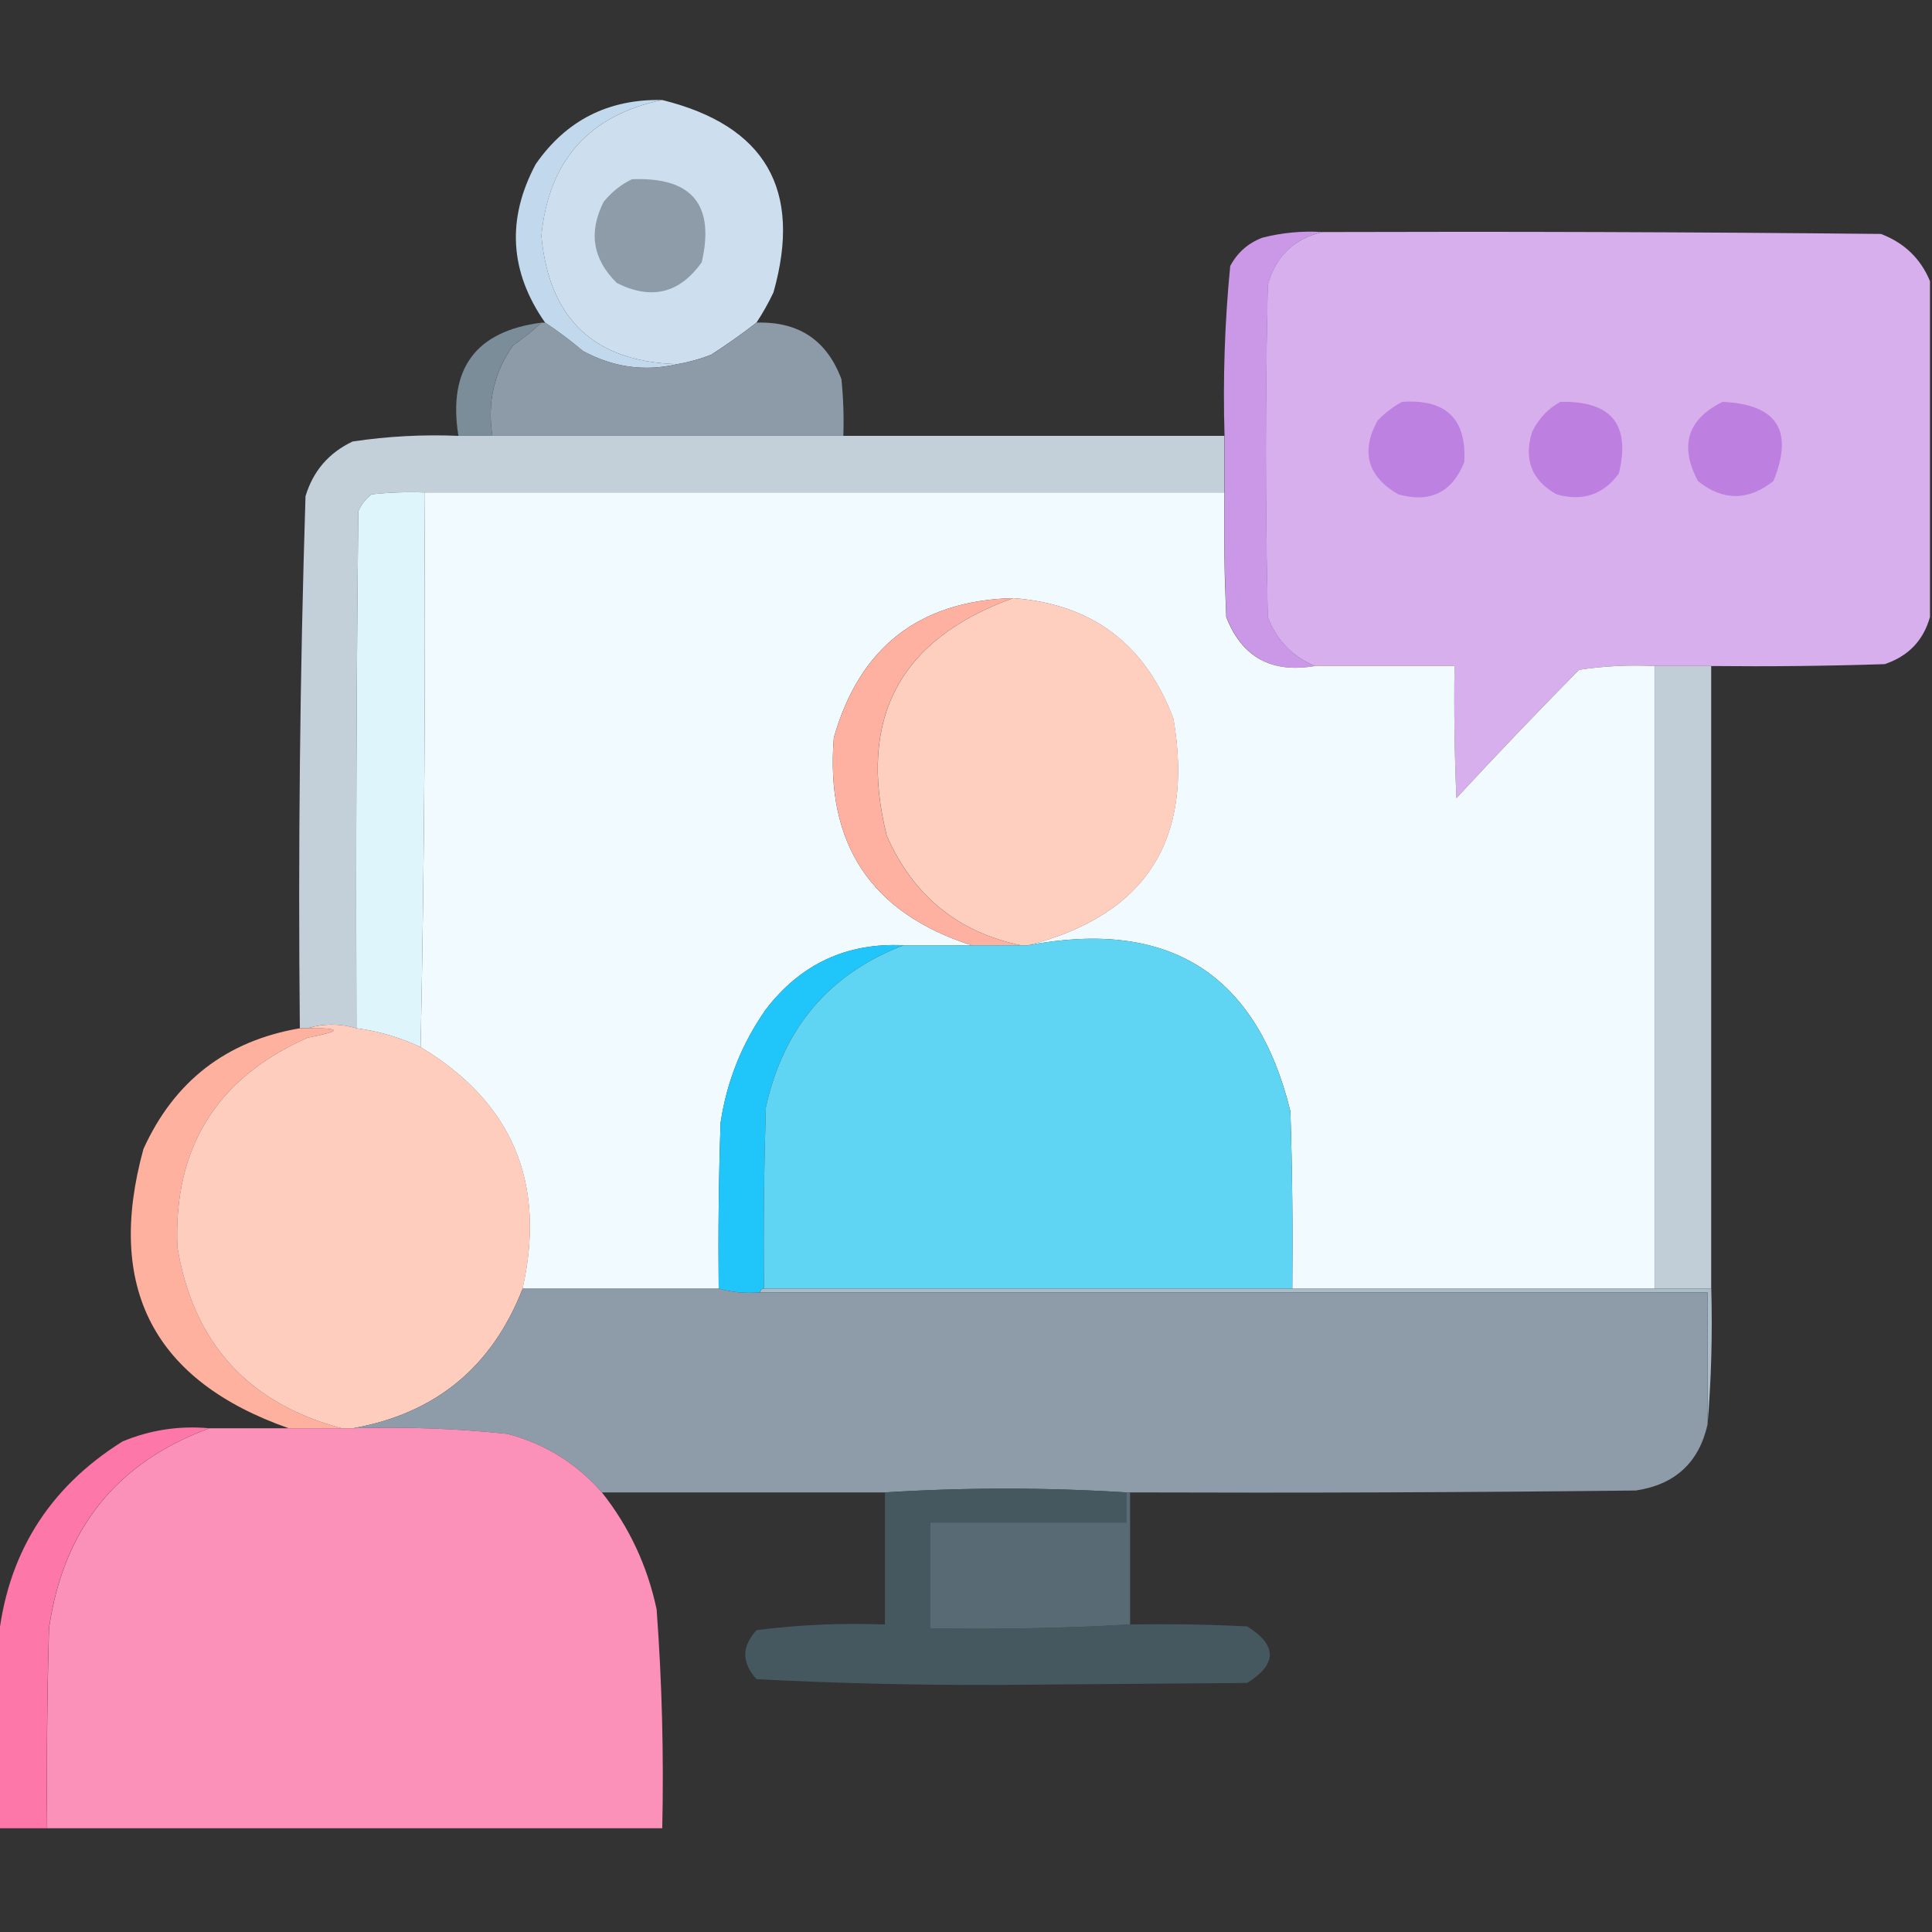 <svg width="45" height="45" viewBox="0 0 45 45" fill="none" xmlns="http://www.w3.org/2000/svg">
<rect x="0" y="0" width="45" height="45" fill="#333333" stroke="none"/>
<g clip-path="url(#clip0_5258_36194)">
<path opacity="0.996" fill-rule="evenodd" clip-rule="evenodd" d="M15.422 2.329C17.829 2.924 18.693 4.418 18.015 6.812C17.898 7.059 17.766 7.293 17.619 7.515C17.283 7.776 16.931 8.025 16.564 8.262C16.307 8.362 16.043 8.436 15.773 8.481C13.845 8.428 12.79 7.432 12.609 5.493C12.78 3.741 13.718 2.686 15.422 2.329Z" fill="#CEE0F0"/>
<path fill-rule="evenodd" clip-rule="evenodd" d="M15.422 2.329C13.718 2.686 12.781 3.741 12.61 5.493C12.79 7.432 13.845 8.428 15.774 8.481C15.014 8.659 14.282 8.557 13.576 8.174C13.294 7.935 13.001 7.715 12.697 7.515C11.869 6.332 11.795 5.101 12.478 3.823C13.188 2.802 14.169 2.304 15.422 2.329Z" fill="#C1D8ED"/>
<path fill-rule="evenodd" clip-rule="evenodd" d="M14.719 4.175C16.113 4.118 16.655 4.762 16.345 6.108C15.831 6.834 15.172 6.995 14.368 6.592C13.805 6.039 13.702 5.409 14.06 4.702C14.246 4.472 14.466 4.296 14.719 4.175Z" fill="#8D9CA8"/>
<path opacity="0.995" fill-rule="evenodd" clip-rule="evenodd" d="M30.803 5.405C35.139 5.391 39.475 5.405 43.811 5.449C44.354 5.656 44.735 6.022 44.953 6.548C44.953 9.155 44.953 11.762 44.953 14.37C44.8 14.919 44.448 15.285 43.898 15.469C42.551 15.513 41.203 15.527 39.855 15.513C39.416 15.513 38.977 15.513 38.537 15.513C37.948 15.484 37.362 15.513 36.779 15.601C35.811 16.583 34.859 17.579 33.923 18.589C33.879 17.564 33.864 16.538 33.879 15.513C32.795 15.513 31.711 15.513 30.627 15.513C30.101 15.294 29.735 14.914 29.528 14.37C29.47 11.792 29.47 9.214 29.528 6.636C29.712 5.969 30.137 5.558 30.803 5.405Z" fill="#D8B0ED"/>
<path fill-rule="evenodd" clip-rule="evenodd" d="M30.807 5.405C30.141 5.558 29.716 5.969 29.533 6.636C29.474 9.214 29.474 11.792 29.533 14.37C29.739 14.914 30.106 15.294 30.631 15.513C29.617 15.687 28.929 15.306 28.566 14.37C28.522 13.404 28.507 12.437 28.522 11.47C28.522 11.03 28.522 10.591 28.522 10.151C28.482 8.827 28.526 7.508 28.654 6.196C28.82 5.884 29.069 5.664 29.401 5.537C29.861 5.419 30.33 5.375 30.807 5.405Z" fill="#CB97E7"/>
<path opacity="0.996" fill-rule="evenodd" clip-rule="evenodd" d="M12.612 7.515C12.641 7.515 12.671 7.515 12.7 7.515C13.004 7.715 13.297 7.935 13.579 8.174C14.284 8.557 15.017 8.66 15.776 8.481C16.046 8.436 16.309 8.362 16.567 8.262C16.934 8.025 17.285 7.776 17.622 7.515C18.601 7.484 19.26 7.924 19.599 8.833C19.643 9.271 19.658 9.711 19.643 10.151C16.919 10.151 14.194 10.151 11.469 10.151C11.347 9.372 11.508 8.669 11.953 8.042C12.189 7.878 12.409 7.702 12.612 7.515Z" fill="#8D9CA8"/>
<path fill-rule="evenodd" clip-rule="evenodd" d="M12.611 7.515C12.407 7.702 12.188 7.878 11.951 8.042C11.507 8.669 11.345 9.372 11.468 10.151C11.204 10.151 10.941 10.151 10.677 10.151C10.428 8.593 11.073 7.714 12.611 7.515Z" fill="#7B8D99"/>
<path fill-rule="evenodd" clip-rule="evenodd" d="M32.655 9.36C33.681 9.289 34.165 9.757 34.105 10.767C33.82 11.473 33.307 11.722 32.567 11.514C31.852 11.096 31.691 10.525 32.083 9.8C32.256 9.62 32.447 9.473 32.655 9.36Z" fill="#BD81E1"/>
<path fill-rule="evenodd" clip-rule="evenodd" d="M36.343 9.36C37.532 9.333 37.986 9.889 37.706 11.03C37.343 11.524 36.859 11.685 36.256 11.514C35.678 11.193 35.488 10.709 35.684 10.063C35.833 9.754 36.053 9.52 36.343 9.36Z" fill="#BD80E1"/>
<path fill-rule="evenodd" clip-rule="evenodd" d="M40.12 9.36C41.391 9.416 41.787 10.031 41.306 11.206C40.714 11.67 40.129 11.67 39.549 11.206C39.112 10.382 39.302 9.767 40.12 9.36Z" fill="#BD80E1"/>
<path opacity="0.99" fill-rule="evenodd" clip-rule="evenodd" d="M10.675 10.152C10.939 10.152 11.203 10.152 11.466 10.152C14.191 10.152 16.915 10.152 19.64 10.152C22.599 10.152 25.558 10.152 28.517 10.152C28.517 10.591 28.517 11.03 28.517 11.47C22.306 11.47 16.095 11.47 9.884 11.47C9.473 11.455 9.063 11.47 8.654 11.514C8.518 11.62 8.415 11.752 8.346 11.909C8.302 15.923 8.287 19.936 8.302 23.95C7.912 23.837 7.532 23.837 7.16 23.95C7.101 23.95 7.042 23.95 6.984 23.95C6.942 19.817 6.986 15.686 7.116 11.558C7.293 10.97 7.659 10.546 8.214 10.283C9.029 10.162 9.849 10.117 10.675 10.152Z" fill="#C5D2DC"/>
<path fill-rule="evenodd" clip-rule="evenodd" d="M9.884 11.47C9.914 15.791 9.884 20.098 9.797 24.39C9.319 24.165 8.821 24.019 8.302 23.95C8.288 19.936 8.302 15.923 8.346 11.909C8.415 11.752 8.518 11.62 8.654 11.514C9.063 11.47 9.473 11.455 9.884 11.47Z" fill="#DFF5FC"/>
<path fill-rule="evenodd" clip-rule="evenodd" d="M9.885 11.47C16.096 11.47 22.307 11.47 28.518 11.47C28.503 12.437 28.518 13.404 28.561 14.37C28.924 15.306 29.613 15.687 30.627 15.513C31.711 15.513 32.795 15.513 33.879 15.513C33.864 16.538 33.879 17.564 33.923 18.589C34.859 17.579 35.811 16.583 36.779 15.601C37.362 15.513 37.948 15.484 38.537 15.513C38.537 20.347 38.537 25.181 38.537 30.015C35.725 30.015 32.912 30.015 30.1 30.015C30.114 28.637 30.1 27.26 30.056 25.884C29.27 22.683 27.233 21.394 23.947 22.017C26.687 21.317 27.815 19.559 27.331 16.743C26.682 15.006 25.437 14.068 23.596 13.931C21.413 13.99 20.021 15.074 19.421 17.183C19.221 19.657 20.29 21.268 22.629 22.017C22.102 22.017 21.574 22.017 21.047 22.017C19.72 21.955 18.65 22.453 17.839 23.511C17.281 24.304 16.93 25.183 16.784 26.148C16.74 27.436 16.726 28.725 16.74 30.015C15.217 30.015 13.693 30.015 12.17 30.015C12.725 27.552 11.934 25.677 9.797 24.39C9.885 20.098 9.914 15.791 9.885 11.47Z" fill="#F1FAFE"/>
<path fill-rule="evenodd" clip-rule="evenodd" d="M23.597 13.931C20.952 14.884 19.971 16.73 20.653 19.468C21.268 20.861 22.308 21.711 23.773 22.017C23.392 22.017 23.011 22.017 22.63 22.017C20.291 21.268 19.222 19.657 19.422 17.183C20.023 15.074 21.414 13.99 23.597 13.931Z" fill="#FEB1A0"/>
<path fill-rule="evenodd" clip-rule="evenodd" d="M23.599 13.931C25.441 14.068 26.686 15.006 27.335 16.743C27.818 19.559 26.69 21.317 23.951 22.017C23.892 22.017 23.834 22.017 23.775 22.017C22.31 21.711 21.27 20.861 20.655 19.468C19.973 16.73 20.954 14.884 23.599 13.931Z" fill="#FECEBF"/>
<path opacity="0.966" fill-rule="evenodd" clip-rule="evenodd" d="M38.539 15.513C38.978 15.513 39.418 15.513 39.857 15.513C39.857 20.347 39.857 25.181 39.857 30.015C39.418 30.015 38.978 30.015 38.539 30.015C38.539 25.181 38.539 20.347 38.539 15.513Z" fill="#C5D3DD"/>
<path fill-rule="evenodd" clip-rule="evenodd" d="M21.047 22.017C19.312 22.684 18.243 23.943 17.838 25.796C17.795 27.202 17.78 28.608 17.795 30.015C17.736 30.015 17.707 30.044 17.707 30.102C17.366 30.13 17.044 30.101 16.74 30.015C16.725 28.725 16.74 27.436 16.784 26.147C16.929 25.183 17.281 24.304 17.838 23.511C18.65 22.453 19.719 21.955 21.047 22.017Z" fill="#20C5F9"/>
<path fill-rule="evenodd" clip-rule="evenodd" d="M21.047 22.017C21.574 22.017 22.101 22.017 22.629 22.017C23.009 22.017 23.39 22.017 23.771 22.017C23.83 22.017 23.888 22.017 23.947 22.017C27.233 21.394 29.269 22.683 30.055 25.884C30.099 27.26 30.114 28.637 30.099 30.015C25.998 30.015 21.896 30.015 17.795 30.015C17.78 28.608 17.795 27.202 17.838 25.796C18.243 23.944 19.312 22.684 21.047 22.017Z" fill="#5FD4F3"/>
<path fill-rule="evenodd" clip-rule="evenodd" d="M6.988 23.95C7.047 23.95 7.105 23.95 7.164 23.95C7.97 23.94 7.97 24.014 7.164 24.17C5.048 25.106 4.037 26.732 4.132 29.048C4.501 31.277 5.775 32.683 7.955 33.267C7.545 33.267 7.135 33.267 6.725 33.267C3.58 32.162 2.452 29.994 3.341 26.763C4.06 25.179 5.276 24.241 6.988 23.95Z" fill="#FFB19F"/>
<path fill-rule="evenodd" clip-rule="evenodd" d="M7.163 23.95C7.535 23.837 7.916 23.837 8.306 23.95C8.825 24.019 9.323 24.165 9.8 24.39C11.937 25.677 12.728 27.552 12.173 30.015C11.46 31.841 10.142 32.925 8.218 33.267C8.13 33.267 8.042 33.267 7.954 33.267C5.775 32.684 4.5 31.277 4.131 29.048C4.036 26.733 5.047 25.107 7.163 24.17C7.97 24.014 7.97 23.941 7.163 23.95Z" fill="#FECDBE"/>
<path fill-rule="evenodd" clip-rule="evenodd" d="M17.711 30.102C17.711 30.044 17.74 30.015 17.799 30.015C21.9 30.015 26.002 30.015 30.104 30.015C32.916 30.015 35.728 30.015 38.541 30.015C38.98 30.015 39.42 30.015 39.859 30.015C39.888 31.085 39.859 32.14 39.772 33.179C39.772 32.153 39.772 31.128 39.772 30.102C32.418 30.102 25.064 30.102 17.711 30.102Z" fill="#AABCC7"/>
<path fill-rule="evenodd" clip-rule="evenodd" d="M12.174 30.015C13.697 30.015 15.221 30.015 16.744 30.015C17.048 30.101 17.371 30.13 17.711 30.102C25.064 30.102 32.418 30.102 39.772 30.102C39.772 31.128 39.772 32.153 39.772 33.179C39.571 34.068 39.014 34.58 38.102 34.717C34.176 34.761 30.25 34.775 26.324 34.761C26.295 34.761 26.266 34.761 26.236 34.761C24.361 34.644 22.486 34.644 20.611 34.761C18.414 34.761 16.217 34.761 14.02 34.761C13.428 34.084 12.696 33.63 11.822 33.398C10.626 33.273 9.425 33.229 8.219 33.267C10.143 32.925 11.461 31.841 12.174 30.015Z" fill="#8D9CA8"/>
<path opacity="0.99" fill-rule="evenodd" clip-rule="evenodd" d="M4.879 33.267C5.494 33.267 6.109 33.267 6.724 33.267C7.134 33.267 7.545 33.267 7.955 33.267C8.043 33.267 8.13 33.267 8.218 33.267C9.425 33.229 10.626 33.273 11.822 33.398C12.695 33.63 13.428 34.084 14.019 34.761C14.654 35.562 15.078 36.471 15.294 37.485C15.419 39.181 15.463 40.88 15.425 42.583C10.65 42.583 5.875 42.583 1.099 42.583C1.085 41.03 1.099 39.477 1.143 37.925C1.475 35.612 2.72 34.059 4.879 33.267Z" fill="#FD92BA"/>
<path fill-rule="evenodd" clip-rule="evenodd" d="M4.875 33.267C2.717 34.059 1.471 35.612 1.14 37.925C1.096 39.477 1.081 41.03 1.096 42.583C0.715 42.583 0.334 42.583 -0.047 42.583C-0.047 41.148 -0.047 39.712 -0.047 38.276C0.148 36.231 1.115 34.664 2.854 33.574C3.5 33.306 4.173 33.203 4.875 33.267Z" fill="#FD77A8"/>
<path opacity="0.96" fill-rule="evenodd" clip-rule="evenodd" d="M26.236 34.761C26.236 34.995 26.236 35.229 26.236 35.464C24.713 35.464 23.189 35.464 21.666 35.464C21.666 36.284 21.666 37.105 21.666 37.925C23.226 37.953 24.778 37.924 26.324 37.837C27.233 37.822 28.141 37.837 29.049 37.881C29.752 38.32 29.752 38.76 29.049 39.199C27.188 39.214 25.328 39.228 23.468 39.243C21.514 39.256 19.566 39.212 17.623 39.111C17.271 38.73 17.271 38.35 17.623 37.969C18.612 37.843 19.608 37.799 20.611 37.837C20.611 36.812 20.611 35.786 20.611 34.761C22.486 34.644 24.361 34.644 26.236 34.761Z" fill="#465A61"/>
<path fill-rule="evenodd" clip-rule="evenodd" d="M26.234 34.761C26.264 34.761 26.293 34.761 26.322 34.761C26.322 35.786 26.322 36.812 26.322 37.837C24.776 37.924 23.224 37.953 21.664 37.925C21.664 37.105 21.664 36.284 21.664 35.464C23.188 35.464 24.711 35.464 26.234 35.464C26.234 35.23 26.234 34.995 26.234 34.761Z" fill="#586B75"/>
</g>
<defs>
<clipPath id="clip0_5258_36194">
<rect width="45" height="45" fill="white"/>
</clipPath>
</defs>
</svg>
